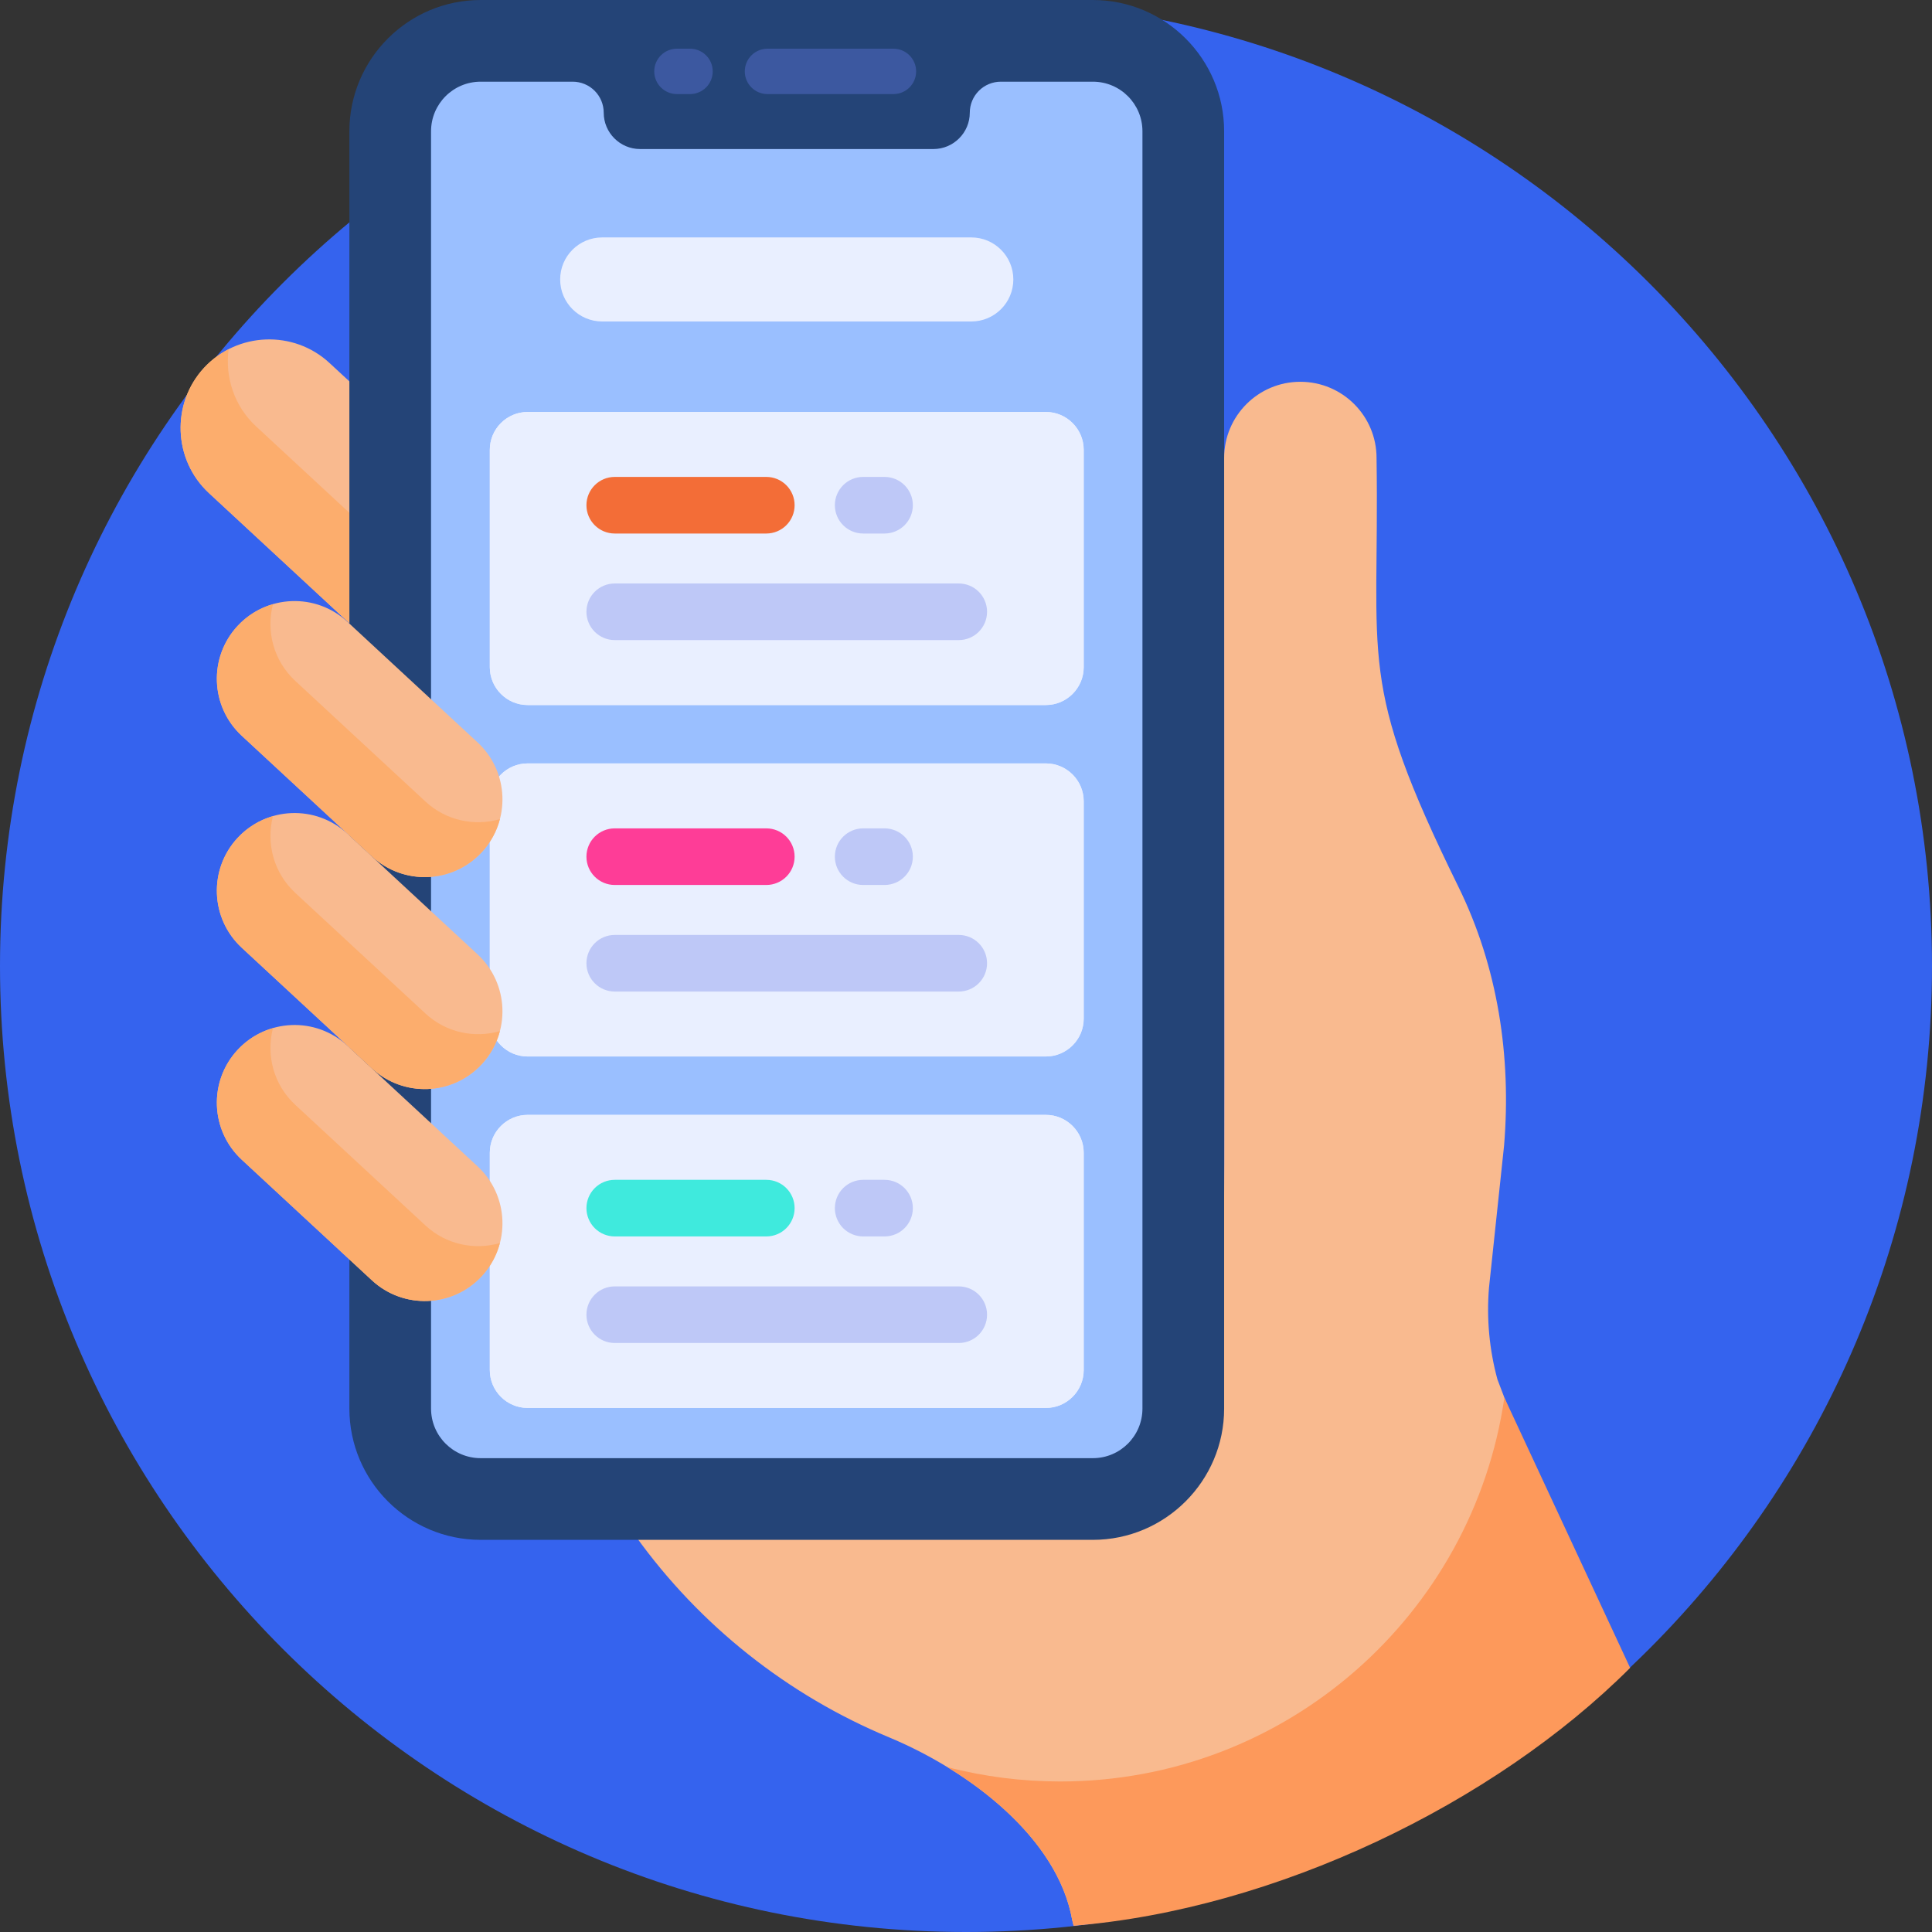 <svg width="128" height="128" viewBox="0 0 128 128" fill="none" xmlns="http://www.w3.org/2000/svg">
<rect x="0" y="0" width="128" height="128" fill="#333333" stroke="none"/>
<path d="M128 64C128 99.347 99.347 128 64 128C28.653 128 0 99.347 0 64C0 28.653 28.653 0 64 0C99.347 0 128 28.653 128 64Z" fill="#3563EE"/>
<path d="M99.209 91.391C98.671 89.415 98.482 87.362 98.649 85.322L99.649 75.9C100.137 69.989 99.237 64.067 96.62 58.744C89.859 44.99 91.409 43.992 91.2 30.343C91.2 27.555 88.939 25.294 86.15 25.294C83.362 25.294 81.102 27.554 81.102 30.343C81.102 85.851 81.205 81.778 80.862 83.405V90.674C80.862 96.797 75.88 101.78 69.756 101.78H42.118C46.37 107.697 52.186 112.312 58.914 115.108L59.039 115.161C64.248 117.361 70.063 121.75 71.034 127.196L71.129 127.585C84.844 125.995 97.177 119.877 106.593 110.761L99.209 91.391ZM23.366 25.47L21.828 24.046C19.457 21.849 15.72 21.991 13.524 24.362C11.328 26.733 11.47 30.47 13.841 32.666L23.366 41.492V25.47Z" fill="#F9BA8F"/>
<path d="M16.966 28.249C15.511 26.902 14.9 24.975 15.148 23.139C14.539 23.448 13.989 23.862 13.524 24.362C11.328 26.733 11.47 30.469 13.841 32.666L23.366 41.492V34.179L16.966 28.249Z" fill="#FCAD6D"/>
<path d="M99.669 92.597C97.584 106.978 85.206 118.027 70.246 118.027C67.724 118.028 65.212 117.71 62.769 117.078C66.73 119.5 70.293 123.039 71.034 127.196L71.129 127.585C84.5 126.5 99 119.5 108 110.5L99.669 92.597Z" fill="#FD995B"/>
<path d="M72.404 102.019H31.845C27.049 102.019 23.147 98.117 23.147 93.32V8.698C23.147 3.902 27.049 0 31.845 0H72.404C77.2 0 81.102 3.902 81.102 8.698V93.321C81.102 98.117 77.2 102.019 72.404 102.019Z" fill="#244477"/>
<path d="M45.717 6.233H44.848C44.45 6.233 44.067 6.075 43.785 5.793C43.503 5.511 43.345 5.129 43.345 4.73C43.345 4.331 43.503 3.949 43.785 3.667C44.067 3.385 44.45 3.227 44.848 3.227H45.717C46.115 3.227 46.498 3.385 46.78 3.667C47.062 3.949 47.22 4.331 47.22 4.73C47.22 5.129 47.062 5.511 46.78 5.793C46.498 6.075 46.115 6.233 45.717 6.233ZM59.193 6.233H50.847C50.449 6.233 50.066 6.075 49.784 5.793C49.502 5.511 49.344 5.129 49.344 4.73C49.344 4.331 49.502 3.949 49.784 3.667C50.066 3.385 50.449 3.227 50.847 3.227H59.193C59.591 3.227 59.974 3.385 60.256 3.667C60.538 3.949 60.696 4.331 60.696 4.73C60.696 5.129 60.538 5.511 60.256 5.793C59.974 6.075 59.591 6.233 59.193 6.233Z" fill="#3C58A0"/>
<path d="M72.404 5.412H66.308C65.762 5.412 65.239 5.628 64.853 6.014C64.467 6.4 64.251 6.923 64.251 7.469C64.251 8.792 63.168 9.874 61.846 9.874H42.404C41.081 9.874 39.998 8.792 39.998 7.469C39.998 6.923 39.782 6.4 39.396 6.014C39.01 5.628 38.487 5.412 37.941 5.412H31.845C30.03 5.412 28.558 6.883 28.558 8.698V93.32C28.558 95.135 30.03 96.607 31.845 96.607H72.404C74.219 96.607 75.69 95.135 75.69 93.32V8.698C75.69 6.883 74.219 5.412 72.404 5.412Z" fill="#9ABFFF"/>
<path d="M39.897 21.299H64.352C65.889 21.299 67.136 20.052 67.136 18.515C67.136 16.977 65.889 15.73 64.352 15.73H39.897C38.359 15.73 37.112 16.977 37.112 18.515C37.112 20.052 38.359 21.299 39.897 21.299Z" fill="#E9EFFF"/>
<path d="M69.293 46.71H34.955C33.578 46.71 32.451 45.583 32.451 44.206V29.798C32.451 28.421 33.578 27.294 34.955 27.294H69.293C70.671 27.294 71.798 28.421 71.798 29.798V44.206C71.798 45.583 70.671 46.71 69.293 46.71ZM69.293 69.995H34.955C33.578 69.995 32.451 68.868 32.451 67.491V53.083C32.451 51.706 33.578 50.578 34.955 50.578H69.293C70.671 50.578 71.798 51.706 71.798 53.083V67.491C71.798 68.868 70.671 69.995 69.293 69.995ZM69.293 93.28H34.955C33.578 93.28 32.451 92.153 32.451 90.776V76.368C32.451 74.99 33.578 73.864 34.955 73.864H69.293C70.671 73.864 71.798 74.99 71.798 76.368V90.776C71.798 92.153 70.671 93.28 69.293 93.28Z" fill="#E9EFFF"/>
<path d="M69.293 46.71H34.955C33.578 46.71 32.451 45.583 32.451 44.206V29.798C32.451 28.421 33.578 27.294 34.955 27.294H69.293C70.671 27.294 71.798 28.421 71.798 29.798V44.206C71.798 45.583 70.671 46.71 69.293 46.71ZM69.293 69.995H34.955C33.578 69.995 32.451 68.868 32.451 67.491V53.083C32.451 51.706 33.578 50.578 34.955 50.578H69.293C70.671 50.578 71.798 51.706 71.798 53.083V67.491C71.798 68.868 70.671 69.995 69.293 69.995ZM69.293 93.28H34.955C33.578 93.28 32.451 92.153 32.451 90.776V76.368C32.451 74.99 33.578 73.864 34.955 73.864H69.293C70.671 73.864 71.798 74.99 71.798 76.368V90.776C71.798 92.153 70.671 93.28 69.293 93.28Z" fill="#E9EFFF"/>
<path d="M50.77 35.347H40.728C39.693 35.347 38.853 34.507 38.853 33.472C38.853 32.436 39.693 31.597 40.728 31.597H50.77C51.268 31.597 51.745 31.794 52.096 32.146C52.448 32.498 52.645 32.974 52.645 33.472C52.645 33.969 52.448 34.446 52.096 34.797C51.745 35.149 51.268 35.347 50.77 35.347Z" fill="#F36D37"/>
<path d="M63.52 42.407H40.728C39.693 42.407 38.853 41.568 38.853 40.532C38.853 39.496 39.693 38.657 40.728 38.657H63.52C64.556 38.657 65.395 39.496 65.395 40.532C65.395 41.568 64.556 42.407 63.52 42.407ZM58.604 35.347H57.187C56.151 35.347 55.312 34.507 55.312 33.472C55.312 32.436 56.151 31.597 57.187 31.597H58.604C59.101 31.597 59.578 31.794 59.93 32.146C60.281 32.498 60.479 32.974 60.479 33.472C60.479 33.969 60.281 34.446 59.93 34.797C59.578 35.149 59.101 35.347 58.604 35.347Z" fill="#BEC8F7"/>
<path d="M50.77 58.632H40.728C39.693 58.632 38.853 57.793 38.853 56.757C38.853 55.721 39.693 54.882 40.728 54.882H50.77C51.806 54.882 52.645 55.721 52.645 56.757C52.645 57.793 51.806 58.632 50.77 58.632Z" fill="#FE3D97"/>
<path d="M63.52 65.692H40.728C39.693 65.692 38.853 64.853 38.853 63.817C38.853 62.782 39.693 61.942 40.728 61.942H63.52C64.018 61.942 64.495 62.14 64.846 62.492C65.198 62.843 65.395 63.32 65.395 63.817C65.395 64.315 65.198 64.791 64.846 65.143C64.495 65.495 64.018 65.692 63.52 65.692ZM58.604 58.632H57.187C56.151 58.632 55.312 57.793 55.312 56.757C55.312 55.721 56.151 54.882 57.187 54.882H58.604C59.639 54.882 60.479 55.721 60.479 56.757C60.479 57.793 59.639 58.632 58.604 58.632Z" fill="#BEC8F7"/>
<path d="M50.77 81.917H40.728C40.231 81.917 39.754 81.719 39.402 81.368C39.051 81.016 38.853 80.539 38.853 80.042C38.853 79.544 39.051 79.068 39.402 78.716C39.754 78.364 40.231 78.167 40.728 78.167H50.77C51.806 78.167 52.645 79.006 52.645 80.042C52.645 81.078 51.806 81.917 50.77 81.917Z" fill="#3FEADD"/>
<path d="M63.52 88.977H40.728C39.693 88.977 38.853 88.138 38.853 87.102C38.853 86.067 39.693 85.227 40.728 85.227H63.52C64.556 85.227 65.395 86.067 65.395 87.102C65.395 88.138 64.556 88.977 63.52 88.977ZM58.604 81.917H57.187C56.69 81.917 56.213 81.719 55.861 81.368C55.51 81.016 55.312 80.539 55.312 80.042C55.312 79.544 55.51 79.068 55.861 78.716C56.213 78.364 56.69 78.167 57.187 78.167H58.604C59.639 78.167 60.479 79.006 60.479 80.042C60.479 81.078 59.639 81.917 58.604 81.917Z" fill="#BEC8F7"/>
<path d="M31.917 56.461C29.985 58.546 26.727 58.671 24.641 56.738L16.017 48.747C13.931 46.814 13.807 43.557 15.74 41.471C17.672 39.385 20.93 39.261 23.016 41.194L31.64 49.185C33.726 51.117 33.85 54.375 31.917 56.461Z" fill="#F9BA8F"/>
<path d="M28.189 53.105L19.565 45.114C18.122 43.778 17.62 41.808 18.085 40.03C17.186 40.287 16.375 40.785 15.74 41.471C13.807 43.557 13.931 46.815 16.017 48.747L24.641 56.738C26.727 58.67 29.985 58.547 31.917 56.461C32.493 55.841 32.906 55.088 33.12 54.269C31.443 54.753 29.563 54.378 28.189 53.105Z" fill="#FCAD6D"/>
<path d="M31.917 84.548C29.985 86.633 26.727 86.758 24.641 84.825L16.017 76.834C13.931 74.901 13.807 71.644 15.74 69.558C17.672 67.472 20.93 67.348 23.016 69.281L31.64 77.272C33.726 79.204 33.85 82.462 31.917 84.548Z" fill="#F9BA8F"/>
<path d="M28.189 81.192L19.565 73.201C18.122 71.865 17.62 69.895 18.085 68.117C17.186 68.374 16.375 68.872 15.74 69.558C13.807 71.644 13.931 74.901 16.017 76.834L24.641 84.825C26.727 86.757 29.985 86.633 31.917 84.548C32.493 83.928 32.906 83.175 33.12 82.356C31.443 82.84 29.563 82.465 28.189 81.192Z" fill="#FCAD6D"/>
<path d="M31.917 70.504C29.985 72.59 26.727 72.714 24.641 70.782L16.017 62.791C13.931 60.858 13.807 57.6 15.74 55.515C17.672 53.429 20.93 53.305 23.016 55.237L31.64 63.228C33.726 65.161 33.85 68.418 31.917 70.504Z" fill="#F9BA8F"/>
<path d="M28.189 67.149L19.565 59.158C18.122 57.822 17.62 55.852 18.085 54.074C17.186 54.331 16.375 54.829 15.74 55.514C13.807 57.6 13.931 60.858 16.017 62.791L24.641 70.781C26.727 72.714 29.985 72.59 31.917 70.504C32.493 69.884 32.906 69.131 33.12 68.313C31.443 68.797 29.563 68.422 28.189 67.149Z" fill="#FCAD6D"/>
</svg>
